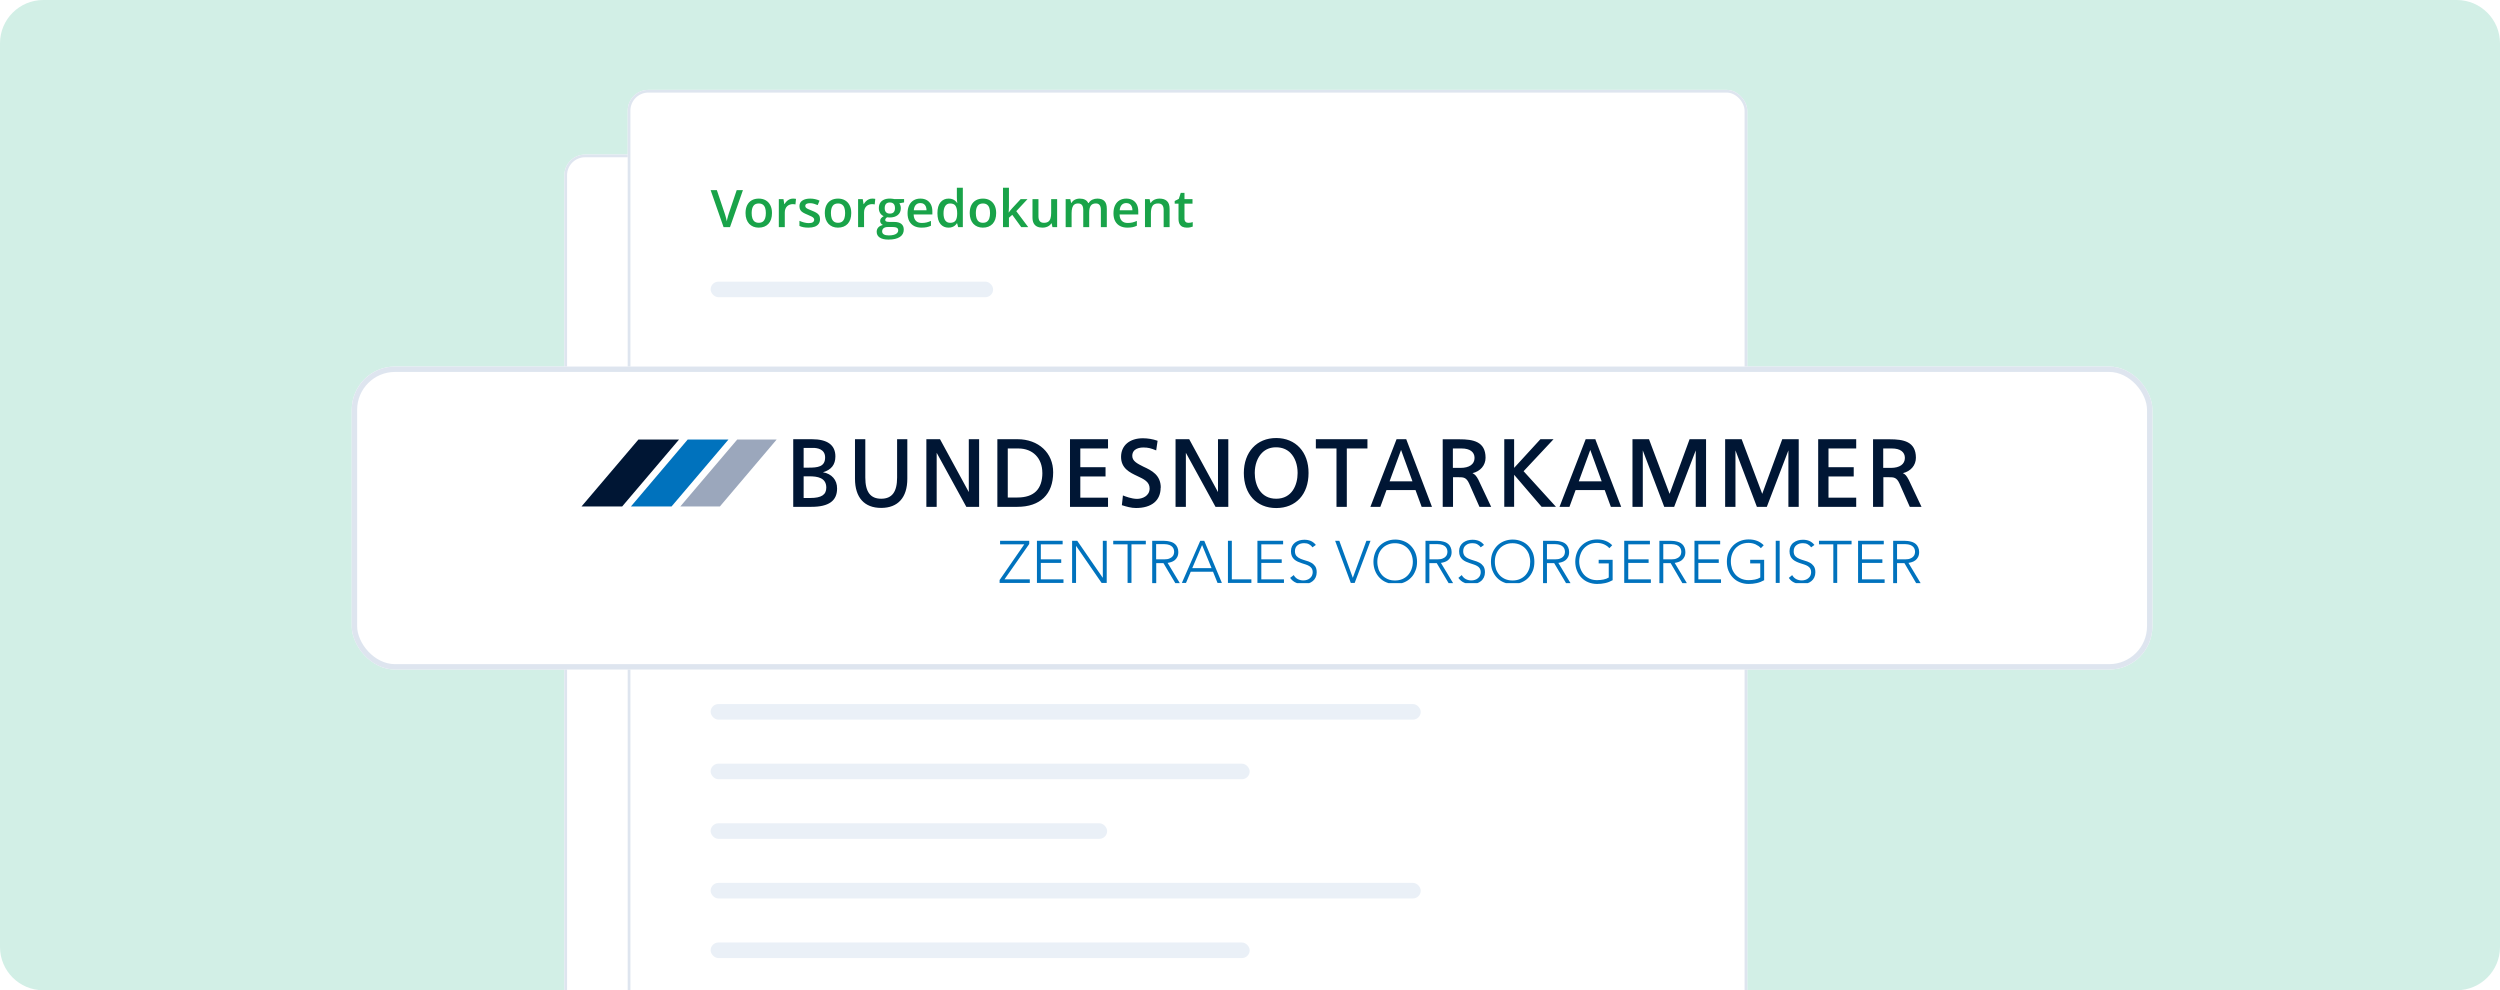 <svg width="462" height="183" viewBox="0 0 462 183" fill="none" xmlns="http://www.w3.org/2000/svg">
<g clip-path="url(#clip0_71_12112)">
<rect width="462" height="183" fill="white"/>
<path d="M0 8C0 3.582 3.582 0 8 0H454C458.418 0 462 3.582 462 8V175C462 179.418 458.418 183 454 183H8C3.582 183 0 179.418 0 175V8Z" fill="#D2EFE6"/>
<g clip-path="url(#clip1_71_12112)">
<g filter="url(#filter0_d_71_12112)">
<rect x="104.293" y="27.888" width="206.895" height="303.638" rx="3.831" fill="white"/>
<rect x="104.543" y="28.138" width="206.395" height="303.138" rx="3.581" stroke="#DEE5EF" stroke-width="0.5"/>
</g>
<path d="M125.586 47.376L123.196 54.214H122.008L119.618 47.376H120.769L122.209 51.66C122.253 51.785 122.3 51.936 122.35 52.114C122.403 52.292 122.451 52.471 122.495 52.652C122.542 52.833 122.577 52.993 122.602 53.133C122.627 52.993 122.662 52.833 122.705 52.652C122.752 52.471 122.8 52.292 122.85 52.114C122.9 51.936 122.947 51.783 122.991 51.656L124.436 47.376H125.586ZM130.955 51.614C130.955 52.044 130.899 52.426 130.787 52.759C130.675 53.093 130.511 53.375 130.296 53.606C130.081 53.834 129.822 54.008 129.52 54.13C129.217 54.248 128.876 54.307 128.495 54.307C128.14 54.307 127.814 54.248 127.518 54.13C127.222 54.008 126.964 53.834 126.746 53.606C126.531 53.375 126.364 53.093 126.246 52.759C126.127 52.426 126.068 52.044 126.068 51.614C126.068 51.043 126.166 50.56 126.363 50.164C126.562 49.764 126.846 49.461 127.214 49.252C127.582 49.043 128.02 48.938 128.528 48.938C129.005 48.938 129.426 49.043 129.791 49.252C130.156 49.461 130.441 49.764 130.647 50.164C130.853 50.563 130.955 51.046 130.955 51.614ZM127.2 51.614C127.2 51.991 127.245 52.313 127.335 52.582C127.429 52.85 127.572 53.056 127.766 53.199C127.959 53.339 128.208 53.409 128.514 53.409C128.82 53.409 129.069 53.339 129.262 53.199C129.456 53.056 129.598 52.85 129.688 52.582C129.778 52.313 129.824 51.991 129.824 51.614C129.824 51.236 129.778 50.917 129.688 50.655C129.598 50.39 129.456 50.188 129.262 50.051C129.069 49.911 128.818 49.841 128.509 49.841C128.054 49.841 127.722 49.994 127.513 50.299C127.304 50.605 127.2 51.043 127.2 51.614ZM134.842 48.938C134.929 48.938 135.024 48.943 135.127 48.952C135.23 48.962 135.319 48.974 135.394 48.99L135.291 50.019C135.226 50 135.144 49.986 135.048 49.977C134.954 49.967 134.87 49.962 134.795 49.962C134.599 49.962 134.412 49.995 134.234 50.061C134.056 50.123 133.899 50.22 133.762 50.351C133.624 50.478 133.517 50.639 133.439 50.832C133.361 51.026 133.322 51.25 133.322 51.506V54.214H132.218V49.036H133.079L133.228 49.949H133.28C133.383 49.764 133.511 49.596 133.663 49.443C133.816 49.291 133.991 49.169 134.187 49.078C134.387 48.985 134.605 48.938 134.842 48.938ZM139.832 52.736C139.832 53.076 139.75 53.363 139.584 53.596C139.419 53.83 139.178 54.008 138.86 54.13C138.545 54.248 138.158 54.307 137.7 54.307C137.338 54.307 137.026 54.281 136.764 54.228C136.505 54.178 136.261 54.1 136.03 53.994V53.045C136.276 53.16 136.552 53.26 136.858 53.344C137.166 53.428 137.458 53.47 137.732 53.47C138.094 53.47 138.354 53.414 138.513 53.302C138.672 53.187 138.752 53.034 138.752 52.843C138.752 52.731 138.719 52.632 138.654 52.544C138.591 52.454 138.473 52.362 138.298 52.268C138.127 52.172 137.874 52.056 137.541 51.922C137.213 51.791 136.937 51.66 136.713 51.529C136.488 51.398 136.318 51.241 136.203 51.057C136.088 50.87 136.03 50.631 136.03 50.341C136.03 49.883 136.211 49.535 136.572 49.298C136.937 49.058 137.419 48.938 138.018 48.938C138.336 48.938 138.635 48.971 138.916 49.036C139.199 49.099 139.477 49.191 139.748 49.312L139.402 50.14C139.168 50.037 138.933 49.953 138.696 49.888C138.462 49.819 138.223 49.785 137.98 49.785C137.697 49.785 137.48 49.828 137.33 49.916C137.184 50.003 137.11 50.128 137.11 50.29C137.11 50.411 137.146 50.514 137.218 50.599C137.29 50.683 137.413 50.767 137.587 50.851C137.765 50.935 138.011 51.04 138.326 51.164C138.635 51.283 138.902 51.408 139.126 51.539C139.354 51.666 139.528 51.824 139.65 52.011C139.772 52.198 139.832 52.44 139.832 52.736ZM145.604 51.614C145.604 52.044 145.548 52.426 145.435 52.759C145.323 53.093 145.159 53.375 144.944 53.606C144.729 53.834 144.47 54.008 144.168 54.13C143.865 54.248 143.524 54.307 143.144 54.307C142.788 54.307 142.462 54.248 142.166 54.13C141.87 54.008 141.613 53.834 141.394 53.606C141.179 53.375 141.013 53.093 140.894 52.759C140.776 52.426 140.716 52.044 140.716 51.614C140.716 51.043 140.815 50.56 141.011 50.164C141.211 49.764 141.494 49.461 141.862 49.252C142.23 49.043 142.668 48.938 143.176 48.938C143.653 48.938 144.074 49.043 144.439 49.252C144.804 49.461 145.089 49.764 145.295 50.164C145.501 50.563 145.604 51.046 145.604 51.614ZM141.848 51.614C141.848 51.991 141.893 52.313 141.984 52.582C142.077 52.85 142.221 53.056 142.414 53.199C142.607 53.339 142.857 53.409 143.162 53.409C143.468 53.409 143.717 53.339 143.911 53.199C144.104 53.056 144.246 52.85 144.336 52.582C144.427 52.313 144.472 51.991 144.472 51.614C144.472 51.236 144.427 50.917 144.336 50.655C144.246 50.39 144.104 50.188 143.911 50.051C143.717 49.911 143.466 49.841 143.158 49.841C142.702 49.841 142.37 49.994 142.161 50.299C141.953 50.605 141.848 51.043 141.848 51.614ZM149.49 48.938C149.578 48.938 149.673 48.943 149.776 48.952C149.879 48.962 149.967 48.974 150.042 48.99L149.939 50.019C149.874 50 149.793 49.986 149.696 49.977C149.603 49.967 149.518 49.962 149.444 49.962C149.247 49.962 149.06 49.995 148.882 50.061C148.705 50.123 148.547 50.22 148.41 50.351C148.273 50.478 148.165 50.639 148.087 50.832C148.009 51.026 147.97 51.25 147.97 51.506V54.214H146.867V49.036H147.727L147.877 49.949H147.928C148.031 49.764 148.159 49.596 148.312 49.443C148.465 49.291 148.639 49.169 148.836 49.078C149.035 48.985 149.253 48.938 149.49 48.938ZM152.479 56.515C151.777 56.515 151.24 56.389 150.865 56.136C150.491 55.884 150.304 55.53 150.304 55.074C150.304 54.756 150.404 54.487 150.603 54.265C150.803 54.047 151.088 53.896 151.459 53.812C151.319 53.749 151.197 53.653 151.095 53.522C150.995 53.388 150.945 53.239 150.945 53.077C150.945 52.884 150.999 52.719 151.109 52.582C151.218 52.444 151.381 52.312 151.6 52.184C151.328 52.069 151.11 51.882 150.945 51.623C150.783 51.361 150.702 51.054 150.702 50.701C150.702 50.327 150.781 50.009 150.94 49.747C151.099 49.482 151.332 49.281 151.637 49.144C151.943 49.004 152.312 48.934 152.746 48.934C152.839 48.934 152.94 48.94 153.05 48.952C153.162 48.962 153.265 48.974 153.358 48.99C153.455 49.002 153.528 49.016 153.578 49.032H155.369V49.645L154.49 49.808C154.574 49.927 154.641 50.062 154.691 50.215C154.741 50.365 154.766 50.528 154.766 50.706C154.766 51.242 154.58 51.665 154.209 51.974C153.841 52.279 153.333 52.432 152.685 52.432C152.529 52.426 152.378 52.413 152.231 52.395C152.119 52.463 152.033 52.539 151.974 52.624C151.915 52.705 151.885 52.797 151.885 52.9C151.885 52.984 151.915 53.052 151.974 53.105C152.033 53.155 152.12 53.193 152.236 53.218C152.354 53.243 152.498 53.255 152.666 53.255H153.559C154.127 53.255 154.56 53.375 154.86 53.615C155.159 53.855 155.308 54.208 155.308 54.672C155.308 55.261 155.065 55.715 154.579 56.033C154.092 56.354 153.392 56.515 152.479 56.515ZM152.521 55.743C152.905 55.743 153.227 55.706 153.489 55.631C153.751 55.556 153.949 55.449 154.083 55.308C154.217 55.171 154.284 55.007 154.284 54.817C154.284 54.649 154.242 54.519 154.158 54.429C154.074 54.339 153.947 54.276 153.779 54.242C153.611 54.208 153.402 54.191 153.152 54.191H152.339C152.136 54.191 151.957 54.222 151.801 54.284C151.645 54.349 151.523 54.443 151.436 54.565C151.352 54.686 151.31 54.833 151.31 55.004C151.31 55.241 151.414 55.424 151.623 55.551C151.835 55.679 152.134 55.743 152.521 55.743ZM152.736 51.712C153.057 51.712 153.296 51.624 153.452 51.45C153.608 51.272 153.686 51.023 153.686 50.701C153.686 50.352 153.605 50.09 153.442 49.916C153.283 49.741 153.046 49.654 152.731 49.654C152.423 49.654 152.187 49.743 152.025 49.92C151.866 50.098 151.787 50.362 151.787 50.711C151.787 51.026 151.866 51.272 152.025 51.45C152.187 51.624 152.424 51.712 152.736 51.712ZM158.377 48.938C158.838 48.938 159.234 49.033 159.565 49.224C159.895 49.414 160.149 49.683 160.327 50.033C160.505 50.382 160.593 50.8 160.593 51.286V51.875H157.137C157.15 52.377 157.284 52.764 157.539 53.035C157.798 53.306 158.16 53.442 158.624 53.442C158.955 53.442 159.251 53.411 159.513 53.349C159.778 53.283 160.051 53.188 160.332 53.063V53.957C160.073 54.078 159.809 54.167 159.541 54.223C159.273 54.279 158.952 54.307 158.578 54.307C158.069 54.307 157.622 54.209 157.235 54.013C156.852 53.813 156.551 53.517 156.333 53.124C156.118 52.731 156.01 52.243 156.01 51.66C156.01 51.08 156.108 50.588 156.305 50.182C156.501 49.777 156.777 49.468 157.133 49.256C157.488 49.044 157.903 48.938 158.377 48.938ZM158.377 49.766C158.031 49.766 157.75 49.878 157.535 50.103C157.323 50.327 157.198 50.656 157.161 51.09H159.518C159.515 50.831 159.471 50.602 159.387 50.402C159.306 50.203 159.181 50.047 159.013 49.934C158.847 49.822 158.635 49.766 158.377 49.766ZM163.573 54.307C162.955 54.307 162.46 54.083 162.085 53.634C161.714 53.182 161.529 52.516 161.529 51.637C161.529 50.748 161.718 50.076 162.095 49.621C162.475 49.166 162.976 48.938 163.596 48.938C163.858 48.938 164.087 48.974 164.284 49.046C164.48 49.114 164.648 49.208 164.789 49.326C164.932 49.445 165.054 49.577 165.154 49.724H165.205C165.189 49.627 165.171 49.489 165.149 49.308C165.13 49.124 165.121 48.954 165.121 48.798V46.937H166.225V54.214H165.364L165.168 53.508H165.121C165.027 53.657 164.909 53.793 164.765 53.914C164.625 54.033 164.457 54.128 164.26 54.2C164.067 54.272 163.838 54.307 163.573 54.307ZM163.881 53.414C164.352 53.414 164.684 53.279 164.878 53.007C165.071 52.736 165.171 52.329 165.177 51.786V51.642C165.177 51.062 165.083 50.617 164.896 50.309C164.709 49.997 164.368 49.841 163.872 49.841C163.476 49.841 163.174 50.002 162.965 50.323C162.759 50.641 162.656 51.085 162.656 51.656C162.656 52.226 162.759 52.663 162.965 52.965C163.174 53.264 163.479 53.414 163.881 53.414ZM172.384 51.614C172.384 52.044 172.328 52.426 172.216 52.759C172.104 53.093 171.94 53.375 171.725 53.606C171.51 53.834 171.251 54.008 170.948 54.13C170.646 54.248 170.304 54.307 169.924 54.307C169.569 54.307 169.243 54.248 168.947 54.13C168.65 54.008 168.393 53.834 168.175 53.606C167.96 53.375 167.793 53.093 167.674 52.759C167.556 52.426 167.497 52.044 167.497 51.614C167.497 51.043 167.595 50.56 167.791 50.164C167.991 49.764 168.275 49.461 168.643 49.252C169.011 49.043 169.449 48.938 169.957 48.938C170.434 48.938 170.855 49.043 171.22 49.252C171.584 49.461 171.87 49.764 172.075 50.164C172.281 50.563 172.384 51.046 172.384 51.614ZM168.629 51.614C168.629 51.991 168.674 52.313 168.764 52.582C168.858 52.85 169.001 53.056 169.194 53.199C169.388 53.339 169.637 53.409 169.943 53.409C170.248 53.409 170.498 53.339 170.691 53.199C170.884 53.056 171.026 52.85 171.117 52.582C171.207 52.313 171.252 51.991 171.252 51.614C171.252 51.236 171.207 50.917 171.117 50.655C171.026 50.39 170.884 50.188 170.691 50.051C170.498 49.911 170.247 49.841 169.938 49.841C169.483 49.841 169.151 49.994 168.942 50.299C168.733 50.605 168.629 51.043 168.629 51.614ZM174.746 46.937V50.454C174.746 50.613 174.74 50.787 174.727 50.977C174.715 51.164 174.702 51.341 174.69 51.506H174.713C174.794 51.397 174.891 51.269 175.003 51.122C175.119 50.976 175.228 50.848 175.331 50.739L176.912 49.036H178.174L176.102 51.263L178.31 54.214H177.019L175.363 51.941L174.746 52.469V54.214H173.647V46.937H174.746ZM183.651 49.036V54.214H182.786L182.636 53.517H182.575C182.466 53.695 182.327 53.843 182.159 53.961C181.991 54.077 181.804 54.162 181.598 54.218C181.392 54.278 181.175 54.307 180.948 54.307C180.558 54.307 180.224 54.242 179.947 54.111C179.672 53.977 179.462 53.771 179.315 53.494C179.169 53.216 179.096 52.858 179.096 52.418V49.036H180.199V52.212C180.199 52.614 180.28 52.915 180.443 53.115C180.608 53.314 180.864 53.414 181.21 53.414C181.543 53.414 181.808 53.346 182.005 53.208C182.201 53.071 182.34 52.868 182.421 52.6C182.505 52.332 182.547 52.003 182.547 51.614V49.036H183.651ZM191.078 48.938C191.658 48.938 192.095 49.088 192.388 49.387C192.684 49.687 192.832 50.167 192.832 50.828V54.214H191.733V51.024C191.733 50.631 191.656 50.335 191.504 50.136C191.351 49.936 191.119 49.836 190.807 49.836C190.37 49.836 190.055 49.977 189.862 50.257C189.672 50.535 189.577 50.938 189.577 51.468V54.214H188.478V51.024C188.478 50.762 188.443 50.544 188.375 50.369C188.309 50.192 188.208 50.059 188.071 49.972C187.934 49.881 187.761 49.836 187.552 49.836C187.249 49.836 187.008 49.905 186.827 50.042C186.649 50.179 186.521 50.382 186.443 50.65C186.365 50.915 186.326 51.241 186.326 51.627V54.214H185.227V49.036H186.083L186.237 49.733H186.298C186.404 49.553 186.535 49.404 186.691 49.289C186.85 49.17 187.026 49.083 187.22 49.027C187.413 48.968 187.614 48.938 187.823 48.938C188.21 48.938 188.535 49.007 188.8 49.144C189.065 49.278 189.263 49.484 189.394 49.761H189.479C189.641 49.481 189.867 49.273 190.157 49.139C190.447 49.005 190.754 48.938 191.078 48.938ZM196.429 48.938C196.89 48.938 197.286 49.033 197.617 49.224C197.947 49.414 198.201 49.683 198.379 50.033C198.557 50.382 198.645 50.8 198.645 51.286V51.875H195.189C195.202 52.377 195.336 52.764 195.591 53.035C195.85 53.306 196.212 53.442 196.676 53.442C197.007 53.442 197.303 53.411 197.565 53.349C197.83 53.283 198.103 53.188 198.384 53.063V53.957C198.125 54.078 197.861 54.167 197.593 54.223C197.325 54.279 197.004 54.307 196.63 54.307C196.121 54.307 195.674 54.209 195.287 54.013C194.904 53.813 194.603 53.517 194.385 53.124C194.17 52.731 194.062 52.243 194.062 51.66C194.062 51.08 194.16 50.588 194.357 50.182C194.553 49.777 194.829 49.468 195.184 49.256C195.54 49.044 195.955 48.938 196.429 48.938ZM196.429 49.766C196.082 49.766 195.802 49.878 195.587 50.103C195.375 50.327 195.25 50.656 195.213 51.09H197.57C197.567 50.831 197.523 50.602 197.439 50.402C197.358 50.203 197.233 50.047 197.065 49.934C196.899 49.822 196.687 49.766 196.429 49.766ZM202.583 48.938C203.167 48.938 203.62 49.089 203.944 49.392C204.272 49.691 204.436 50.173 204.436 50.837V54.214H203.336V51.043C203.336 50.641 203.254 50.34 203.089 50.14C202.923 49.938 202.668 49.836 202.322 49.836C201.82 49.836 201.47 49.99 201.274 50.299C201.081 50.608 200.984 51.055 200.984 51.642V54.214H199.885V49.036H200.741L200.895 49.738H200.956C201.068 49.557 201.207 49.409 201.372 49.294C201.541 49.175 201.728 49.086 201.933 49.027C202.142 48.968 202.359 48.938 202.583 48.938ZM207.901 53.419C208.045 53.419 208.187 53.406 208.327 53.381C208.467 53.353 208.595 53.321 208.71 53.283V54.116C208.589 54.169 208.431 54.214 208.238 54.251C208.045 54.289 207.844 54.307 207.635 54.307C207.342 54.307 207.078 54.259 206.844 54.162C206.61 54.063 206.425 53.893 206.288 53.653C206.15 53.413 206.082 53.081 206.082 52.656V49.874H205.376V49.383L206.133 48.994L206.493 47.886H207.186V49.036H208.668V49.874H207.186V52.642C207.186 52.904 207.251 53.099 207.382 53.227C207.513 53.355 207.686 53.419 207.901 53.419Z" fill="#19A349"/>
<rect x="119.618" y="64.287" width="52.203" height="2.874" rx="1.437" fill="#EAF0F7"/>
<rect x="119.618" y="102.601" width="109.673" height="2.874" rx="1.437" fill="#EAF0F7"/>
<rect x="119.618" y="113.137" width="84.769" height="2.874" rx="1.437" fill="#EAF0F7"/>
<rect x="119.618" y="81.528" width="36.398" height="2.874" rx="1.437" fill="#DEE5EF"/>
<rect x="119.618" y="92.064" width="58.908" height="2.874" rx="1.437" fill="#DEE5EF"/>
<rect x="119.618" y="142.351" width="131.225" height="2.874" rx="1.437" fill="#EAF0F7"/>
<rect x="119.618" y="175.397" width="131.225" height="2.874" rx="1.437" fill="#EAF0F7"/>
<rect x="119.618" y="164.382" width="73.275" height="2.874" rx="1.437" fill="#EAF0F7"/>
<rect x="119.618" y="153.366" width="99.616" height="2.874" rx="1.437" fill="#EAF0F7"/>
<rect x="119.618" y="131.336" width="58.908" height="2.874" rx="1.437" fill="#DEE5EF"/>
<g filter="url(#filter1_d_71_12112)">
<rect x="116" y="15.65" width="206.895" height="303.638" rx="3.831" fill="white"/>
<rect x="116.25" y="15.9" width="206.395" height="303.138" rx="3.581" stroke="#DEE5EF" stroke-width="0.5"/>
</g>
<path d="M137.293 35.137L134.903 41.975H133.715L131.325 35.137H132.476L133.916 39.422C133.96 39.546 134.007 39.697 134.057 39.875C134.11 40.053 134.158 40.232 134.202 40.413C134.249 40.594 134.284 40.754 134.309 40.895C134.334 40.754 134.369 40.594 134.412 40.413C134.459 40.232 134.507 40.053 134.557 39.875C134.607 39.697 134.654 39.545 134.698 39.417L136.143 35.137H137.293ZM142.662 39.375C142.662 39.805 142.606 40.187 142.494 40.521C142.382 40.854 142.218 41.136 142.003 41.367C141.788 41.595 141.529 41.769 141.227 41.891C140.924 42.009 140.583 42.069 140.202 42.069C139.847 42.069 139.521 42.009 139.225 41.891C138.929 41.769 138.671 41.595 138.453 41.367C138.238 41.136 138.071 40.854 137.953 40.521C137.834 40.187 137.775 39.805 137.775 39.375C137.775 38.804 137.873 38.321 138.07 37.925C138.269 37.526 138.553 37.222 138.921 37.013C139.289 36.804 139.727 36.7 140.235 36.7C140.712 36.7 141.133 36.804 141.498 37.013C141.863 37.222 142.148 37.526 142.354 37.925C142.56 38.324 142.662 38.807 142.662 39.375ZM138.907 39.375C138.907 39.752 138.952 40.075 139.042 40.343C139.136 40.611 139.279 40.817 139.473 40.96C139.666 41.1 139.916 41.171 140.221 41.171C140.527 41.171 140.776 41.1 140.969 40.96C141.163 40.817 141.305 40.611 141.395 40.343C141.485 40.075 141.531 39.752 141.531 39.375C141.531 38.997 141.485 38.678 141.395 38.416C141.305 38.151 141.163 37.95 140.969 37.813C140.776 37.672 140.525 37.602 140.216 37.602C139.761 37.602 139.429 37.755 139.22 38.06C139.011 38.366 138.907 38.804 138.907 39.375ZM146.549 36.7C146.636 36.7 146.731 36.704 146.834 36.714C146.937 36.723 147.026 36.735 147.101 36.751L146.998 37.78C146.933 37.761 146.851 37.747 146.755 37.738C146.661 37.728 146.577 37.724 146.502 37.724C146.306 37.724 146.119 37.757 145.941 37.822C145.763 37.884 145.606 37.981 145.469 38.112C145.331 38.24 145.224 38.4 145.146 38.594C145.068 38.787 145.029 39.011 145.029 39.267V41.975H143.925V36.798H144.786L144.935 37.71H144.987C145.09 37.526 145.218 37.357 145.37 37.205C145.523 37.052 145.698 36.93 145.894 36.84C146.094 36.746 146.312 36.7 146.549 36.7ZM151.539 40.497C151.539 40.837 151.457 41.124 151.291 41.358C151.126 41.592 150.885 41.769 150.567 41.891C150.252 42.009 149.865 42.069 149.407 42.069C149.045 42.069 148.733 42.042 148.471 41.989C148.212 41.939 147.968 41.861 147.737 41.755V40.806C147.983 40.921 148.259 41.021 148.565 41.105C148.873 41.189 149.165 41.231 149.439 41.231C149.801 41.231 150.061 41.175 150.22 41.063C150.379 40.948 150.459 40.795 150.459 40.605C150.459 40.492 150.426 40.393 150.361 40.305C150.298 40.215 150.18 40.123 150.005 40.029C149.834 39.933 149.581 39.817 149.248 39.683C148.92 39.552 148.644 39.422 148.42 39.291C148.195 39.16 148.025 39.002 147.91 38.818C147.795 38.631 147.737 38.392 147.737 38.103C147.737 37.644 147.918 37.297 148.28 37.06C148.644 36.819 149.126 36.7 149.725 36.7C150.043 36.7 150.342 36.732 150.623 36.798C150.906 36.86 151.184 36.952 151.455 37.074L151.109 37.901C150.875 37.798 150.64 37.714 150.403 37.649C150.169 37.58 149.93 37.546 149.687 37.546C149.404 37.546 149.187 37.59 149.037 37.677C148.891 37.764 148.817 37.889 148.817 38.051C148.817 38.173 148.853 38.276 148.925 38.36C148.997 38.444 149.12 38.528 149.294 38.612C149.472 38.697 149.718 38.801 150.033 38.926C150.342 39.044 150.609 39.169 150.833 39.3C151.061 39.428 151.235 39.585 151.357 39.772C151.479 39.959 151.539 40.201 151.539 40.497ZM157.311 39.375C157.311 39.805 157.255 40.187 157.142 40.521C157.03 40.854 156.866 41.136 156.651 41.367C156.436 41.595 156.177 41.769 155.875 41.891C155.573 42.009 155.231 42.069 154.851 42.069C154.495 42.069 154.169 42.009 153.873 41.891C153.577 41.769 153.32 41.595 153.101 41.367C152.886 41.136 152.72 40.854 152.601 40.521C152.483 40.187 152.423 39.805 152.423 39.375C152.423 38.804 152.522 38.321 152.718 37.925C152.918 37.526 153.201 37.222 153.569 37.013C153.937 36.804 154.375 36.7 154.883 36.7C155.36 36.7 155.781 36.804 156.146 37.013C156.511 37.222 156.796 37.526 157.002 37.925C157.208 38.324 157.311 38.807 157.311 39.375ZM153.555 39.375C153.555 39.752 153.6 40.075 153.691 40.343C153.784 40.611 153.928 40.817 154.121 40.96C154.314 41.1 154.564 41.171 154.869 41.171C155.175 41.171 155.424 41.1 155.618 40.96C155.811 40.817 155.953 40.611 156.043 40.343C156.134 40.075 156.179 39.752 156.179 39.375C156.179 38.997 156.134 38.678 156.043 38.416C155.953 38.151 155.811 37.95 155.618 37.813C155.424 37.672 155.173 37.602 154.865 37.602C154.409 37.602 154.077 37.755 153.869 38.06C153.66 38.366 153.555 38.804 153.555 39.375ZM161.197 36.7C161.285 36.7 161.38 36.704 161.483 36.714C161.586 36.723 161.674 36.735 161.749 36.751L161.646 37.78C161.581 37.761 161.5 37.747 161.403 37.738C161.31 37.728 161.225 37.724 161.151 37.724C160.954 37.724 160.767 37.757 160.589 37.822C160.412 37.884 160.254 37.981 160.117 38.112C159.98 38.24 159.872 38.4 159.794 38.594C159.716 38.787 159.677 39.011 159.677 39.267V41.975H158.574V36.798H159.434L159.584 37.71H159.635C159.738 37.526 159.866 37.357 160.019 37.205C160.172 37.052 160.346 36.93 160.543 36.84C160.742 36.746 160.96 36.7 161.197 36.7ZM164.186 44.276C163.484 44.276 162.947 44.15 162.572 43.897C162.198 43.645 162.011 43.291 162.011 42.836C162.011 42.518 162.111 42.248 162.31 42.026C162.51 41.808 162.795 41.657 163.166 41.573C163.026 41.511 162.904 41.414 162.802 41.283C162.702 41.149 162.652 41.001 162.652 40.839C162.652 40.645 162.706 40.48 162.816 40.343C162.925 40.206 163.088 40.073 163.307 39.945C163.035 39.83 162.817 39.643 162.652 39.384C162.49 39.122 162.409 38.815 162.409 38.463C162.409 38.089 162.488 37.77 162.647 37.509C162.806 37.243 163.039 37.042 163.344 36.905C163.65 36.765 164.019 36.695 164.453 36.695C164.546 36.695 164.647 36.701 164.757 36.714C164.869 36.723 164.972 36.735 165.065 36.751C165.162 36.763 165.235 36.777 165.285 36.793H167.076V37.406L166.197 37.569C166.281 37.688 166.348 37.824 166.398 37.976C166.448 38.126 166.473 38.29 166.473 38.467C166.473 39.004 166.287 39.426 165.916 39.735C165.549 40.04 165.04 40.193 164.392 40.193C164.236 40.187 164.085 40.175 163.938 40.156C163.826 40.224 163.74 40.301 163.681 40.385C163.622 40.466 163.592 40.558 163.592 40.661C163.592 40.745 163.622 40.814 163.681 40.867C163.74 40.916 163.827 40.954 163.943 40.979C164.061 41.004 164.205 41.016 164.373 41.016H165.266C165.834 41.016 166.267 41.136 166.567 41.376C166.866 41.617 167.016 41.969 167.016 42.433C167.016 43.023 166.772 43.476 166.286 43.794C165.8 44.116 165.1 44.276 164.186 44.276ZM164.228 43.505C164.612 43.505 164.934 43.467 165.196 43.392C165.458 43.317 165.656 43.21 165.79 43.069C165.924 42.932 165.991 42.769 165.991 42.578C165.991 42.41 165.949 42.281 165.865 42.19C165.781 42.1 165.655 42.038 165.486 42.003C165.318 41.969 165.109 41.952 164.859 41.952H164.046C163.843 41.952 163.664 41.983 163.508 42.045C163.352 42.111 163.23 42.204 163.143 42.326C163.059 42.447 163.017 42.594 163.017 42.766C163.017 43.002 163.121 43.185 163.33 43.313C163.542 43.441 163.841 43.505 164.228 43.505ZM164.443 39.473C164.764 39.473 165.003 39.386 165.159 39.211C165.315 39.033 165.393 38.784 165.393 38.463C165.393 38.114 165.312 37.852 165.149 37.677C164.99 37.502 164.753 37.415 164.439 37.415C164.13 37.415 163.894 37.504 163.732 37.682C163.573 37.859 163.494 38.123 163.494 38.472C163.494 38.787 163.573 39.033 163.732 39.211C163.894 39.386 164.131 39.473 164.443 39.473ZM170.084 36.7C170.545 36.7 170.941 36.795 171.272 36.985C171.602 37.175 171.856 37.445 172.034 37.794C172.212 38.143 172.301 38.561 172.301 39.047V39.637H168.844C168.857 40.139 168.991 40.525 169.246 40.797C169.505 41.068 169.867 41.203 170.332 41.203C170.662 41.203 170.958 41.172 171.22 41.11C171.485 41.044 171.758 40.949 172.039 40.825V41.718C171.78 41.84 171.516 41.928 171.248 41.984C170.98 42.041 170.659 42.069 170.285 42.069C169.777 42.069 169.329 41.97 168.942 41.774C168.559 41.574 168.258 41.278 168.04 40.885C167.825 40.492 167.717 40.005 167.717 39.422C167.717 38.842 167.815 38.349 168.012 37.944C168.208 37.538 168.484 37.23 168.84 37.017C169.195 36.806 169.61 36.7 170.084 36.7ZM170.084 37.527C169.738 37.527 169.457 37.639 169.242 37.864C169.03 38.089 168.905 38.417 168.868 38.851H171.225C171.222 38.592 171.178 38.363 171.094 38.163C171.013 37.964 170.888 37.808 170.72 37.696C170.554 37.583 170.342 37.527 170.084 37.527ZM175.28 42.069C174.662 42.069 174.167 41.844 173.792 41.395C173.421 40.943 173.236 40.277 173.236 39.398C173.236 38.509 173.425 37.837 173.802 37.382C174.182 36.927 174.683 36.7 175.303 36.7C175.565 36.7 175.794 36.735 175.991 36.807C176.187 36.876 176.355 36.969 176.496 37.088C176.639 37.206 176.761 37.339 176.861 37.485H176.912C176.896 37.389 176.878 37.25 176.856 37.069C176.837 36.885 176.828 36.715 176.828 36.559V34.698H177.932V41.975H177.071L176.875 41.269H176.828C176.734 41.419 176.616 41.554 176.472 41.676C176.332 41.794 176.164 41.889 175.967 41.961C175.774 42.033 175.545 42.069 175.28 42.069ZM175.588 41.175C176.059 41.175 176.391 41.04 176.585 40.768C176.778 40.497 176.878 40.09 176.884 39.548V39.403C176.884 38.823 176.79 38.379 176.603 38.07C176.416 37.758 176.075 37.602 175.579 37.602C175.183 37.602 174.881 37.763 174.672 38.084C174.466 38.402 174.363 38.846 174.363 39.417C174.363 39.987 174.466 40.424 174.672 40.726C174.881 41.026 175.186 41.175 175.588 41.175ZM184.091 39.375C184.091 39.805 184.035 40.187 183.923 40.521C183.811 40.854 183.647 41.136 183.432 41.367C183.217 41.595 182.958 41.769 182.655 41.891C182.353 42.009 182.012 42.069 181.631 42.069C181.276 42.069 180.95 42.009 180.654 41.891C180.357 41.769 180.1 41.595 179.882 41.367C179.667 41.136 179.5 40.854 179.381 40.521C179.263 40.187 179.204 39.805 179.204 39.375C179.204 38.804 179.302 38.321 179.498 37.925C179.698 37.526 179.982 37.222 180.35 37.013C180.718 36.804 181.156 36.7 181.664 36.7C182.141 36.7 182.562 36.804 182.927 37.013C183.291 37.222 183.577 37.526 183.783 37.925C183.988 38.324 184.091 38.807 184.091 39.375ZM180.336 39.375C180.336 39.752 180.381 40.075 180.471 40.343C180.565 40.611 180.708 40.817 180.902 40.96C181.095 41.1 181.344 41.171 181.65 41.171C181.955 41.171 182.205 41.1 182.398 40.96C182.591 40.817 182.733 40.611 182.824 40.343C182.914 40.075 182.959 39.752 182.959 39.375C182.959 38.997 182.914 38.678 182.824 38.416C182.733 38.151 182.591 37.95 182.398 37.813C182.205 37.672 181.954 37.602 181.645 37.602C181.19 37.602 180.858 37.755 180.649 38.06C180.44 38.366 180.336 38.804 180.336 39.375ZM186.453 34.698V38.215C186.453 38.374 186.447 38.548 186.434 38.739C186.422 38.926 186.409 39.102 186.397 39.267H186.42C186.501 39.158 186.598 39.03 186.71 38.884C186.826 38.737 186.935 38.609 187.038 38.5L188.619 36.798H189.881L187.809 39.024L190.017 41.975H188.726L187.07 39.702L186.453 40.231V41.975H185.354V34.698H186.453ZM195.358 36.798V41.975H194.493L194.343 41.278H194.282C194.173 41.456 194.034 41.604 193.866 41.722C193.698 41.838 193.511 41.924 193.305 41.98C193.099 42.039 192.882 42.069 192.655 42.069C192.265 42.069 191.931 42.003 191.654 41.872C191.38 41.738 191.169 41.532 191.023 41.255C190.876 40.977 190.803 40.619 190.803 40.179V36.798H191.906V39.973C191.906 40.376 191.988 40.676 192.15 40.876C192.315 41.076 192.571 41.175 192.917 41.175C193.25 41.175 193.515 41.107 193.712 40.969C193.908 40.832 194.047 40.63 194.128 40.361C194.212 40.093 194.254 39.764 194.254 39.375V36.798H195.358ZM202.785 36.7C203.365 36.7 203.802 36.849 204.095 37.148C204.391 37.448 204.539 37.928 204.539 38.589V41.975H203.44V38.785C203.44 38.392 203.364 38.096 203.211 37.897C203.058 37.697 202.826 37.597 202.514 37.597C202.077 37.597 201.762 37.738 201.569 38.018C201.379 38.296 201.284 38.7 201.284 39.23V41.975H200.185V38.785C200.185 38.523 200.15 38.305 200.082 38.131C200.016 37.953 199.915 37.82 199.778 37.733C199.641 37.643 199.468 37.597 199.259 37.597C198.956 37.597 198.715 37.666 198.534 37.803C198.356 37.94 198.228 38.143 198.15 38.411C198.072 38.676 198.033 39.002 198.033 39.389V41.975H196.934V36.798H197.79L197.944 37.495H198.005C198.111 37.314 198.242 37.166 198.398 37.05C198.557 36.932 198.733 36.844 198.927 36.788C199.12 36.729 199.321 36.7 199.53 36.7C199.917 36.7 200.242 36.768 200.507 36.905C200.772 37.039 200.97 37.245 201.101 37.523H201.186C201.348 37.242 201.574 37.035 201.864 36.901C202.154 36.767 202.461 36.7 202.785 36.7ZM208.136 36.7C208.597 36.7 208.993 36.795 209.324 36.985C209.654 37.175 209.908 37.445 210.086 37.794C210.264 38.143 210.352 38.561 210.352 39.047V39.637H206.896C206.909 40.139 207.043 40.525 207.298 40.797C207.557 41.068 207.919 41.203 208.383 41.203C208.714 41.203 209.01 41.172 209.272 41.11C209.537 41.044 209.81 40.949 210.091 40.825V41.718C209.832 41.84 209.568 41.928 209.3 41.984C209.032 42.041 208.711 42.069 208.337 42.069C207.828 42.069 207.381 41.97 206.994 41.774C206.611 41.574 206.31 41.278 206.092 40.885C205.877 40.492 205.769 40.005 205.769 39.422C205.769 38.842 205.867 38.349 206.064 37.944C206.26 37.538 206.536 37.23 206.892 37.017C207.247 36.806 207.662 36.7 208.136 36.7ZM208.136 37.527C207.79 37.527 207.509 37.639 207.294 37.864C207.082 38.089 206.957 38.417 206.92 38.851H209.277C209.274 38.592 209.23 38.363 209.146 38.163C209.065 37.964 208.94 37.808 208.772 37.696C208.606 37.583 208.394 37.527 208.136 37.527ZM214.291 36.7C214.874 36.7 215.327 36.851 215.652 37.153C215.979 37.453 216.143 37.934 216.143 38.598V41.975H215.044V38.804C215.044 38.402 214.961 38.101 214.796 37.901C214.63 37.699 214.375 37.597 214.029 37.597C213.527 37.597 213.177 37.752 212.981 38.06C212.788 38.369 212.691 38.817 212.691 39.403V41.975H211.592V36.798H212.448L212.602 37.499H212.663C212.775 37.318 212.914 37.17 213.079 37.055C213.248 36.936 213.435 36.848 213.64 36.788C213.849 36.729 214.066 36.7 214.291 36.7ZM219.608 41.18C219.752 41.18 219.894 41.167 220.034 41.143C220.174 41.114 220.302 41.082 220.417 41.044V41.877C220.296 41.93 220.138 41.975 219.945 42.013C219.752 42.05 219.551 42.069 219.342 42.069C219.049 42.069 218.785 42.02 218.551 41.924C218.317 41.824 218.132 41.654 217.995 41.414C217.857 41.174 217.789 40.842 217.789 40.418V37.635H217.083V37.144L217.84 36.756L218.2 35.647H218.893V36.798H220.375V37.635H218.893V40.404C218.893 40.666 218.958 40.86 219.089 40.988C219.22 41.116 219.393 41.18 219.608 41.18Z" fill="#19A349"/>
<rect x="131.325" y="52.048" width="52.203" height="2.874" rx="1.437" fill="#EAF0F7"/>
<rect x="131.325" y="90.362" width="109.673" height="2.874" rx="1.437" fill="#EAF0F7"/>
<rect x="131.325" y="100.898" width="84.769" height="2.874" rx="1.437" fill="#EAF0F7"/>
<rect x="131.325" y="69.289" width="36.398" height="2.874" rx="1.437" fill="#DEE5EF"/>
<rect x="131.325" y="79.825" width="58.908" height="2.874" rx="1.437" fill="#DEE5EF"/>
<rect x="131.325" y="130.112" width="131.225" height="2.874" rx="1.437" fill="#EAF0F7"/>
<rect x="131.325" y="163.158" width="131.225" height="2.874" rx="1.437" fill="#EAF0F7"/>
<rect x="131.325" y="152.143" width="73.275" height="2.874" rx="1.437" fill="#EAF0F7"/>
<rect x="131.325" y="141.127" width="99.616" height="2.874" rx="1.437" fill="#EAF0F7"/>
<rect x="131.325" y="174.173" width="99.616" height="2.874" rx="1.437" fill="#EAF0F7"/>
<rect x="131.325" y="119.097" width="58.908" height="2.874" rx="1.437" fill="#DEE5EF"/>
</g>
<g filter="url(#filter2_d_71_12112)">
<rect x="65" y="66" width="332.769" height="56" rx="8" fill="white"/>
<rect x="65.5" y="66.5" width="331.769" height="55" rx="7.5" stroke="#DEE5EF"/>
</g>
<g clip-path="url(#clip2_71_12112)">
<path fill-rule="evenodd" clip-rule="evenodd" d="M184.753 107.151L189.286 100.593H184.814V99.935H190.204V100.524L185.629 107.064H190.308V107.723H184.727V107.151H184.753Z" fill="#0072BD"/>
<path fill-rule="evenodd" clip-rule="evenodd" d="M191.643 99.935H196.375V100.593H192.345V103.365H196.115V104.024H192.345V107.064H196.531V107.723H191.626V99.935H191.643Z" fill="#0072BD"/>
<path fill-rule="evenodd" clip-rule="evenodd" d="M198.125 99.935H199.07L203.775 106.752H203.801V99.935H204.52V107.723H203.576L198.87 100.896H198.853V107.723H198.125V99.935Z" fill="#0072BD"/>
<path fill-rule="evenodd" clip-rule="evenodd" d="M208.376 100.593H205.725V99.935H211.747V100.593H209.096V107.723H208.376V100.593Z" fill="#0072BD"/>
<path fill-rule="evenodd" clip-rule="evenodd" d="M213.654 103.365H215.188C215.561 103.365 215.864 103.322 216.107 103.209C216.349 103.123 216.523 102.993 216.653 102.854C216.783 102.724 216.869 102.568 216.913 102.412C216.956 102.256 216.982 102.1 216.982 101.971C216.982 101.841 216.956 101.685 216.913 101.529C216.869 101.373 216.783 101.217 216.653 101.07C216.523 100.94 216.349 100.801 216.107 100.714C215.864 100.628 215.561 100.559 215.188 100.559H213.654V103.357V103.365ZM212.935 99.935H214.971C215.084 99.935 215.214 99.935 215.387 99.961C215.561 99.961 215.76 99.987 215.959 100.03C216.159 100.073 216.375 100.117 216.592 100.203C216.809 100.29 216.982 100.403 217.164 100.559C217.337 100.714 217.467 100.914 217.58 101.156C217.692 101.399 217.753 101.685 217.753 102.014C217.753 102.386 217.684 102.698 217.554 102.941C217.424 103.183 217.268 103.383 217.069 103.538C216.869 103.694 216.653 103.798 216.436 103.868C216.193 103.937 215.977 103.998 215.777 104.024L218.03 107.766H217.199L215.006 104.067H213.672V107.766H212.926V99.952L212.935 99.935Z" fill="#0072BD"/>
<path fill-rule="evenodd" clip-rule="evenodd" d="M222.147 100.723L220.327 104.994H223.897L222.147 100.723ZM221.8 99.935H222.545L225.804 107.723H224.998L224.166 105.652H220.05L219.174 107.723H218.412L221.809 99.935H221.8Z" fill="#0072BD"/>
<path fill-rule="evenodd" clip-rule="evenodd" d="M226.922 99.935H227.641V107.064H231.255V107.723H226.922V99.935Z" fill="#0072BD"/>
<path fill-rule="evenodd" clip-rule="evenodd" d="M232.389 99.935H237.121V100.593H233.091V103.365H236.861V104.024H233.091V107.064H237.277V107.723H232.372V99.935H232.389Z" fill="#0072BD"/>
<path fill-rule="evenodd" clip-rule="evenodd" d="M239.089 106.294C239.288 106.623 239.53 106.865 239.834 107.021C240.137 107.177 240.492 107.264 240.865 107.264C241.108 107.264 241.324 107.22 241.541 107.151C241.758 107.082 241.931 106.978 242.087 106.839C242.243 106.709 242.373 106.553 242.46 106.354C242.546 106.155 242.59 105.956 242.59 105.713C242.59 105.453 242.52 105.211 242.416 105.055C242.304 104.882 242.156 104.726 241.957 104.613C241.758 104.5 241.567 104.396 241.324 104.327C241.082 104.241 240.839 104.171 240.579 104.085C240.336 103.998 240.076 103.911 239.834 103.799C239.591 103.686 239.375 103.556 239.201 103.4C239.002 103.227 238.855 103.028 238.742 102.785C238.629 102.543 238.569 102.239 238.569 101.858C238.569 101.503 238.638 101.2 238.768 100.931C238.898 100.672 239.097 100.446 239.314 100.273C239.556 100.1 239.816 99.961 240.102 99.875C240.406 99.788 240.718 99.745 241.047 99.745C241.463 99.745 241.853 99.814 242.226 99.961C242.572 100.117 242.902 100.36 243.17 100.706L242.538 101.148C242.364 100.888 242.148 100.706 241.905 100.576C241.662 100.446 241.376 100.377 241.03 100.377C240.787 100.377 240.57 100.403 240.354 100.464C240.137 100.533 239.964 100.62 239.808 100.749C239.652 100.862 239.522 101.018 239.435 101.209C239.349 101.382 239.305 101.607 239.305 101.867C239.305 102.265 239.418 102.551 239.608 102.768C239.808 102.984 240.05 103.14 240.354 103.27C240.657 103.4 240.969 103.487 241.316 103.6C241.662 103.686 241.992 103.816 242.278 103.972C242.581 104.128 242.824 104.344 243.023 104.613C243.222 104.899 243.326 105.271 243.326 105.757C243.326 106.112 243.257 106.415 243.127 106.701C242.997 106.987 242.824 107.203 242.598 107.385C242.382 107.558 242.113 107.714 241.836 107.801C241.55 107.888 241.246 107.957 240.934 107.957C240.432 107.957 239.946 107.87 239.53 107.697C239.089 107.524 238.725 107.212 238.413 106.796L239.089 106.268V106.294Z" fill="#0072BD"/>
<path fill-rule="evenodd" clip-rule="evenodd" d="M246.732 99.935H247.503L249.999 106.778L252.512 99.935H253.275L250.346 107.723H249.626L246.732 99.935Z" fill="#0072BD"/>
<path fill-rule="evenodd" clip-rule="evenodd" d="M254.531 103.825C254.531 104.31 254.618 104.769 254.748 105.185C254.904 105.601 255.121 105.956 255.407 106.285C255.693 106.597 256.039 106.831 256.438 107.013C256.836 107.194 257.296 107.272 257.798 107.272C258.301 107.272 258.76 107.186 259.159 107.013C259.557 106.839 259.904 106.597 260.19 106.285C260.476 105.973 260.693 105.601 260.849 105.185C261.005 104.769 261.091 104.301 261.091 103.825C261.091 103.348 261.005 102.88 260.849 102.482C260.693 102.066 260.476 101.694 260.19 101.382C259.904 101.07 259.557 100.836 259.159 100.654C258.743 100.481 258.301 100.386 257.798 100.386C257.296 100.386 256.836 100.472 256.438 100.654C256.022 100.827 255.693 101.07 255.407 101.382C255.121 101.694 254.904 102.04 254.748 102.482C254.618 102.898 254.531 103.34 254.531 103.825ZM253.812 103.825C253.812 103.227 253.925 102.681 254.115 102.179C254.315 101.676 254.575 101.252 254.947 100.879C255.294 100.524 255.71 100.238 256.221 100.022C256.724 99.823 257.252 99.71 257.842 99.71C258.431 99.71 258.977 99.823 259.462 100.022C259.965 100.221 260.381 100.507 260.736 100.879C261.083 101.252 261.369 101.668 261.568 102.179C261.767 102.681 261.871 103.236 261.871 103.825C261.871 104.414 261.785 104.968 261.568 105.471C261.369 105.973 261.109 106.415 260.736 106.77C260.389 107.143 259.973 107.411 259.462 107.628C258.96 107.827 258.431 107.939 257.842 107.939C257.252 107.939 256.706 107.827 256.221 107.628C255.719 107.428 255.303 107.143 254.947 106.77C254.601 106.415 254.315 105.982 254.115 105.471C253.916 104.96 253.812 104.414 253.812 103.825Z" fill="#0072BD"/>
<path fill-rule="evenodd" clip-rule="evenodd" d="M264.159 103.365H265.692C266.065 103.365 266.368 103.322 266.611 103.209C266.854 103.123 267.027 102.993 267.157 102.854C267.287 102.724 267.374 102.568 267.417 102.412C267.46 102.256 267.486 102.1 267.486 101.971C267.486 101.841 267.46 101.685 267.417 101.529C267.374 101.373 267.287 101.217 267.157 101.07C267.027 100.94 266.854 100.801 266.611 100.714C266.368 100.628 266.065 100.559 265.692 100.559H264.159V103.357V103.365ZM263.439 99.935H265.476C265.588 99.935 265.718 99.935 265.892 99.961C266.065 99.961 266.264 99.987 266.464 100.03C266.663 100.073 266.88 100.117 267.096 100.203C267.313 100.29 267.486 100.403 267.668 100.559C267.85 100.714 267.972 100.914 268.084 101.156C268.197 101.399 268.258 101.685 268.258 102.014C268.258 102.386 268.188 102.698 268.058 102.941C267.928 103.183 267.772 103.383 267.573 103.538C267.374 103.694 267.157 103.798 266.94 103.868C266.698 103.937 266.481 103.998 266.282 104.024L268.535 107.766H267.703L265.51 104.067H264.15V107.766H263.431V99.952L263.439 99.935Z" fill="#0072BD"/>
<path fill-rule="evenodd" clip-rule="evenodd" d="M270.138 106.294C270.337 106.623 270.58 106.865 270.883 107.021C271.187 107.177 271.542 107.264 271.914 107.264C272.157 107.264 272.374 107.22 272.59 107.151C272.807 107.082 272.98 106.978 273.136 106.839C273.292 106.709 273.422 106.553 273.509 106.354C273.596 106.155 273.639 105.956 273.639 105.713C273.639 105.453 273.57 105.211 273.466 105.055C273.353 104.882 273.206 104.726 273.006 104.613C272.807 104.5 272.608 104.396 272.374 104.327C272.131 104.241 271.888 104.171 271.655 104.085C271.412 103.998 271.152 103.911 270.909 103.799C270.667 103.686 270.45 103.556 270.277 103.4C270.077 103.227 269.93 103.028 269.817 102.785C269.705 102.543 269.644 102.239 269.644 101.858C269.644 101.503 269.713 101.2 269.843 100.931C269.973 100.672 270.173 100.446 270.389 100.273C270.632 100.1 270.892 99.961 271.178 99.875C271.481 99.788 271.793 99.745 272.122 99.745C272.538 99.745 272.928 99.814 273.301 99.961C273.674 100.117 273.977 100.36 274.246 100.706L273.63 101.148C273.457 100.888 273.24 100.706 272.998 100.576C272.755 100.446 272.469 100.377 272.122 100.377C271.88 100.377 271.663 100.403 271.447 100.464C271.23 100.533 271.057 100.62 270.901 100.749C270.745 100.862 270.615 101.018 270.528 101.209C270.441 101.382 270.398 101.607 270.398 101.867C270.398 102.265 270.511 102.551 270.701 102.768C270.901 102.984 271.143 103.14 271.447 103.27C271.75 103.4 272.062 103.487 272.408 103.6C272.755 103.686 273.067 103.816 273.37 103.972C273.674 104.128 273.916 104.344 274.116 104.613C274.315 104.899 274.419 105.271 274.419 105.757C274.419 106.112 274.35 106.415 274.22 106.701C274.09 106.961 273.916 107.203 273.691 107.385C273.474 107.558 273.206 107.714 272.928 107.801C272.642 107.888 272.339 107.957 272.027 107.957C271.525 107.957 271.039 107.87 270.623 107.697C270.181 107.524 269.817 107.212 269.505 106.796L270.138 106.268V106.294Z" fill="#0072BD"/>
<path fill-rule="evenodd" clip-rule="evenodd" d="M276.248 103.825C276.248 104.31 276.334 104.769 276.464 105.185C276.62 105.601 276.837 105.956 277.123 106.285C277.409 106.597 277.755 106.831 278.154 107.013C278.57 107.186 279.012 107.272 279.515 107.272C280.017 107.272 280.477 107.186 280.875 107.013C281.265 106.839 281.62 106.597 281.906 106.285C282.192 105.973 282.409 105.601 282.565 105.185C282.721 104.769 282.782 104.301 282.782 103.825C282.782 103.348 282.695 102.88 282.565 102.482C282.409 102.066 282.192 101.694 281.906 101.382C281.62 101.07 281.274 100.836 280.875 100.654C280.459 100.481 280.017 100.386 279.515 100.386C279.012 100.386 278.553 100.472 278.154 100.654C277.755 100.827 277.409 101.07 277.123 101.382C276.837 101.694 276.62 102.04 276.464 102.482C276.308 102.898 276.248 103.34 276.248 103.825ZM275.528 103.825C275.528 103.227 275.615 102.681 275.814 102.179C276.014 101.676 276.3 101.252 276.646 100.879C276.993 100.524 277.409 100.238 277.92 100.022C278.423 99.823 278.951 99.71 279.541 99.71C280.13 99.71 280.676 99.823 281.161 100.022C281.664 100.221 282.08 100.507 282.435 100.879C282.782 101.252 283.05 101.668 283.267 102.179C283.466 102.681 283.553 103.236 283.553 103.825C283.553 104.414 283.466 104.968 283.267 105.471C283.068 105.973 282.782 106.415 282.435 106.77C282.088 107.143 281.672 107.411 281.161 107.628C280.659 107.827 280.13 107.939 279.541 107.939C278.951 107.939 278.405 107.827 277.92 107.628C277.417 107.428 277.002 107.143 276.646 106.77C276.3 106.415 276.031 105.982 275.814 105.471C275.615 104.968 275.528 104.414 275.528 103.825Z" fill="#0072BD"/>
<path fill-rule="evenodd" clip-rule="evenodd" d="M285.876 103.365H287.409C287.782 103.365 288.085 103.322 288.328 103.209C288.571 103.123 288.744 102.993 288.874 102.854C289.004 102.724 289.091 102.568 289.134 102.412C289.177 102.256 289.203 102.1 289.203 101.971C289.203 101.841 289.177 101.685 289.134 101.529C289.091 101.373 289.004 101.217 288.874 101.07C288.744 100.94 288.571 100.801 288.328 100.714C288.085 100.628 287.782 100.559 287.409 100.559H285.876V103.357V103.365ZM285.156 99.935H287.193C287.305 99.935 287.435 99.935 287.609 99.961C287.782 99.961 287.981 99.987 288.181 100.03C288.38 100.073 288.597 100.117 288.813 100.203C289.03 100.29 289.212 100.403 289.385 100.559C289.559 100.714 289.688 100.914 289.801 101.156C289.914 101.399 289.974 101.685 289.974 102.014C289.974 102.386 289.905 102.698 289.775 102.941C289.645 103.183 289.489 103.383 289.29 103.538C289.091 103.694 288.874 103.798 288.657 103.868C288.415 103.937 288.198 103.998 287.981 104.024L290.234 107.766H289.403L287.21 104.067H285.876V107.766H285.156V99.952V99.935Z" fill="#0072BD"/>
<path fill-rule="evenodd" clip-rule="evenodd" d="M298.033 107.212C297.574 107.472 297.115 107.653 296.63 107.757C296.144 107.87 295.642 107.913 295.139 107.913C294.55 107.913 294.004 107.801 293.518 107.602C293.016 107.402 292.6 107.116 292.245 106.744C291.898 106.389 291.612 105.956 291.413 105.445C291.213 104.942 291.109 104.388 291.109 103.799C291.109 103.21 291.222 102.655 291.413 102.153C291.612 101.65 291.872 101.226 292.245 100.853C292.591 100.498 293.007 100.212 293.518 99.996C294.021 99.796 294.55 99.684 295.139 99.684C296.3 99.684 297.219 100.039 297.938 100.758L297.409 101.304C297.297 101.174 297.149 101.044 296.967 100.905C296.794 100.775 296.621 100.689 296.422 100.593C296.222 100.507 296.006 100.437 295.789 100.394C295.572 100.351 295.347 100.325 295.13 100.325C294.628 100.325 294.168 100.412 293.77 100.585C293.38 100.758 293.025 101.001 292.739 101.312C292.453 101.624 292.236 101.971 292.08 102.413C291.924 102.828 291.837 103.27 291.837 103.755C291.837 104.24 291.924 104.7 292.08 105.115C292.236 105.531 292.453 105.886 292.739 106.215C293.025 106.527 293.371 106.761 293.77 106.943C294.16 107.116 294.628 107.212 295.13 107.212C295.546 107.212 295.936 107.168 296.309 107.099C296.682 107.03 297.011 106.9 297.297 106.727V104.11H295.434V103.452H298.016V107.194L298.033 107.212Z" fill="#0072BD"/>
<path fill-rule="evenodd" clip-rule="evenodd" d="M300.157 99.935H304.906V100.593H300.902V103.365H304.663V104.024H300.902V107.064H305.079V107.723H300.157V99.935Z" fill="#0072BD"/>
<path fill-rule="evenodd" clip-rule="evenodd" d="M307.376 103.365H308.909C309.282 103.365 309.585 103.322 309.828 103.209C310.071 103.123 310.244 102.993 310.374 102.854C310.504 102.724 310.591 102.568 310.634 102.412C310.677 102.256 310.703 102.1 310.703 101.971C310.703 101.841 310.677 101.685 310.634 101.529C310.591 101.373 310.504 101.217 310.374 101.07C310.244 100.94 310.071 100.801 309.828 100.714C309.585 100.628 309.282 100.559 308.909 100.559H307.376V103.357V103.365ZM306.656 99.935H308.693C308.805 99.935 308.935 99.935 309.109 99.961C309.282 99.961 309.481 99.987 309.681 100.03C309.88 100.073 310.097 100.117 310.296 100.203C310.513 100.29 310.686 100.403 310.868 100.559C311.041 100.714 311.171 100.914 311.284 101.156C311.396 101.399 311.457 101.685 311.457 102.014C311.457 102.386 311.388 102.698 311.258 102.941C311.128 103.183 310.972 103.383 310.773 103.538C310.573 103.694 310.357 103.798 310.14 103.868C309.897 103.937 309.681 103.998 309.481 104.024L311.734 107.766H310.903L308.736 104.067H307.376V107.766H306.656V99.952V99.935Z" fill="#0072BD"/>
<path fill-rule="evenodd" clip-rule="evenodd" d="M313.138 99.935H317.887V100.593H313.857V103.365H317.627V104.024H313.857V107.064H318.043V107.723H313.138V99.935Z" fill="#0072BD"/>
<path fill-rule="evenodd" clip-rule="evenodd" d="M326.033 107.212C325.574 107.472 325.115 107.653 324.629 107.757C324.144 107.87 323.641 107.913 323.139 107.913C322.549 107.913 322.004 107.801 321.518 107.602C321.016 107.402 320.6 107.116 320.244 106.744C319.898 106.389 319.629 105.956 319.412 105.445C319.213 104.942 319.126 104.388 319.126 103.799C319.126 103.21 319.213 102.655 319.412 102.153C319.612 101.65 319.898 101.226 320.244 100.853C320.591 100.498 321.007 100.212 321.518 99.996C322.021 99.796 322.549 99.684 323.139 99.684C324.3 99.684 325.219 100.039 325.938 100.758L325.409 101.304C325.297 101.174 325.149 101.044 324.967 100.905C324.794 100.793 324.621 100.689 324.421 100.593C324.222 100.507 324.005 100.437 323.789 100.394C323.572 100.351 323.347 100.325 323.13 100.325C322.627 100.325 322.168 100.412 321.77 100.585C321.38 100.758 321.024 101.001 320.738 101.312C320.452 101.624 320.236 101.971 320.08 102.413C319.924 102.828 319.863 103.27 319.863 103.755C319.863 104.24 319.95 104.7 320.08 105.115C320.236 105.531 320.452 105.886 320.738 106.215C321.024 106.527 321.371 106.761 321.77 106.943C322.186 107.116 322.627 107.212 323.13 107.212C323.546 107.212 323.936 107.168 324.309 107.099C324.681 107.03 325.011 106.9 325.297 106.727V104.11H323.433V103.452H326.016V107.194L326.033 107.212Z" fill="#0072BD"/>
<path fill-rule="evenodd" clip-rule="evenodd" d="M328.156 107.723H328.884V99.935H328.156V107.723Z" fill="#0072BD"/>
<path fill-rule="evenodd" clip-rule="evenodd" d="M331.198 106.294C331.397 106.623 331.64 106.865 331.943 107.021C332.247 107.177 332.602 107.264 332.975 107.264C333.217 107.264 333.434 107.22 333.651 107.151C333.867 107.082 334.041 106.978 334.197 106.839C334.353 106.709 334.483 106.553 334.569 106.354C334.656 106.155 334.699 105.956 334.699 105.713C334.699 105.453 334.63 105.211 334.526 105.055C334.413 104.882 334.266 104.726 334.067 104.613C333.867 104.5 333.677 104.396 333.434 104.327C333.191 104.241 332.949 104.171 332.689 104.085C332.446 103.998 332.186 103.911 331.969 103.799C331.727 103.686 331.51 103.556 331.337 103.4C331.138 103.227 330.99 103.028 330.878 102.785C330.765 102.543 330.704 102.239 330.704 101.858C330.704 101.503 330.774 101.2 330.904 100.931C331.034 100.672 331.207 100.446 331.449 100.273C331.666 100.1 331.952 99.961 332.238 99.875C332.541 99.788 332.853 99.745 333.183 99.745C333.599 99.745 333.989 99.814 334.361 99.961C334.708 100.117 335.037 100.36 335.306 100.706L334.691 101.148C334.517 100.888 334.301 100.706 334.058 100.576C333.815 100.446 333.529 100.377 333.183 100.377C332.94 100.377 332.723 100.403 332.524 100.464C332.325 100.533 332.134 100.62 331.978 100.749C331.822 100.862 331.692 101.018 331.605 101.209C331.519 101.382 331.475 101.607 331.475 101.867C331.475 102.265 331.562 102.551 331.761 102.768C331.961 102.984 332.203 103.14 332.507 103.27C332.793 103.4 333.122 103.487 333.469 103.6C333.815 103.686 334.127 103.816 334.431 103.972C334.734 104.128 334.976 104.344 335.176 104.613C335.375 104.899 335.479 105.271 335.479 105.757C335.479 106.112 335.41 106.415 335.28 106.701C335.15 106.987 334.976 107.203 334.751 107.385C334.535 107.558 334.266 107.714 333.989 107.801C333.703 107.888 333.399 107.957 333.087 107.957C332.585 107.957 332.099 107.87 331.666 107.697C331.224 107.524 330.852 107.212 330.574 106.796L331.207 106.268L331.198 106.294Z" fill="#0072BD"/>
<path fill-rule="evenodd" clip-rule="evenodd" d="M338.798 100.593H336.146V99.935H342.169V100.593H339.517V107.723H338.798V100.593Z" fill="#0072BD"/>
<path fill-rule="evenodd" clip-rule="evenodd" d="M343.373 99.935H348.122V100.593H344.093V103.365H347.862V104.024H344.093V107.064H348.278V107.723H343.373V99.935Z" fill="#0072BD"/>
<path fill-rule="evenodd" clip-rule="evenodd" d="M350.575 103.365H352.109C352.481 103.365 352.785 103.322 353.027 103.209C353.27 103.123 353.443 102.993 353.573 102.854C353.703 102.724 353.79 102.568 353.833 102.412C353.877 102.256 353.903 102.1 353.903 101.971C353.903 101.841 353.877 101.685 353.833 101.529C353.79 101.373 353.703 101.217 353.573 101.07C353.443 100.94 353.27 100.801 353.027 100.714C352.785 100.628 352.481 100.559 352.109 100.559H350.575V103.357V103.365ZM349.856 99.935H351.892C352.005 99.935 352.135 99.935 352.308 99.961C352.481 99.961 352.681 99.987 352.88 100.03C353.079 100.073 353.296 100.117 353.495 100.203C353.712 100.29 353.885 100.403 354.067 100.559C354.241 100.714 354.371 100.914 354.483 101.156C354.596 101.399 354.657 101.685 354.657 102.014C354.657 102.386 354.587 102.698 354.457 102.941C354.327 103.183 354.171 103.383 353.972 103.538C353.773 103.694 353.556 103.798 353.339 103.868C353.097 103.937 352.88 103.998 352.681 104.024L354.934 107.766H354.102L351.936 104.067H350.575V107.766H349.856V99.952V99.935Z" fill="#0072BD"/>
<path fill-rule="evenodd" clip-rule="evenodd" d="M352.022 84.62C352.022 85.789 351.06 86.465 349.44 86.465H348.019V82.878H349.639C351.147 82.878 352.022 83.519 352.022 84.62ZM352.698 88.622C352.352 87.937 352.083 87.634 351.65 87.435C353.097 87.106 354.059 85.98 354.059 84.594C354.059 81.579 351.736 81.18 349.223 81.18H346.138V93.663H348.045V88.189H349.033C349.951 88.189 350.497 88.189 351.026 89.358L352.932 93.672H355.099L352.716 88.63L352.698 88.622ZM335.999 81.163H343.027V82.878H337.906V86.335H342.568V88.05H337.906V91.965H343.027V93.663H335.999V81.163ZM329.361 81.163H332.403V93.663H330.496V83.234L326.51 93.663H324.673L320.713 83.234V93.663H318.806V81.163H321.848L321.874 81.206L325.661 91.264L329.361 81.163ZM312.237 81.163H315.279V93.663H313.373V83.234L309.386 93.663H307.549L303.589 83.234V93.663H301.682V81.163H304.724L304.75 81.206L308.537 91.264L312.237 81.163ZM295.989 88.951H291.76L293.883 83.147L295.989 88.951ZM294.828 81.163H293.034L288.242 93.551L288.198 93.663H290.035L291.171 90.562H296.552L297.687 93.663H299.594L294.836 81.232V81.163H294.828ZM281.56 87.08L287.54 93.655H284.888L279.81 87.738V93.655H277.99V81.163H279.81V86.465L284.671 81.163H287.098L281.56 87.08ZM272.496 84.62C272.496 85.789 271.534 86.465 269.913 86.465H268.492V82.878H270.113C271.62 82.878 272.496 83.519 272.496 84.62ZM272.123 87.435C273.57 87.106 274.532 85.98 274.532 84.594C274.532 81.579 272.21 81.18 269.697 81.18H266.612V93.663H268.518V88.189H269.506C270.425 88.189 270.97 88.189 271.499 89.358L273.406 93.672H275.572L273.206 88.656C272.834 87.955 272.574 87.669 272.132 87.444L272.123 87.435ZM261.022 88.951H256.793L258.916 83.147L261.022 88.951ZM258.084 81.163L253.249 93.663H255.086L256.221 90.562H261.585L262.721 93.663H264.627L259.87 81.163H258.093H258.084ZM243.153 81.163H252.703V82.878H248.89V93.663H246.983V82.878H243.17V81.163H243.144H243.153ZM238.465 83.693C239.323 84.55 239.799 85.893 239.799 87.409C239.799 89.609 238.768 92.165 235.839 92.165C232.91 92.165 231.879 89.609 231.879 87.409C231.879 85.893 232.364 84.55 233.213 83.693C233.889 83.008 234.765 82.662 235.796 82.662H235.822C236.896 82.662 237.789 83.017 238.474 83.693H238.465ZM235.839 80.947C232.251 80.947 229.86 83.545 229.86 87.418C229.86 91.29 232.199 93.888 235.839 93.888C239.479 93.888 241.819 91.359 241.819 87.418C241.845 83.545 239.435 80.947 235.839 80.947ZM225.085 81.163H226.991V93.663H224.625L219.149 83.675V93.663H217.242V81.163H219.764L225.085 90.935V81.163ZM214.486 90.12C214.486 92.494 212.823 93.88 209.928 93.88C209.027 93.88 208.152 93.62 207.389 93.377L207.32 93.351L207.519 91.55L207.606 91.593C207.935 91.723 209.114 92.191 210.127 92.191C211.072 92.191 212.45 91.688 212.45 90.259C212.45 89.046 211.401 88.544 210.171 87.972C208.767 87.314 207.172 86.543 207.172 84.429C207.172 82.315 208.767 80.99 211.202 80.99C212.077 80.99 213.039 81.146 213.854 81.432L213.923 81.458L213.663 83.242L213.576 83.199C212.675 82.844 212.199 82.696 211.297 82.696C210.682 82.696 209.244 82.852 209.244 84.256C209.244 85.226 210.205 85.685 211.297 86.239C212.831 86.941 214.512 87.781 214.512 90.138L214.486 90.12ZM197.735 81.163H204.763V82.878H199.642V86.335H204.304V88.05H199.642V91.965H204.763V93.663H197.735V81.163ZM192.631 87.366C192.631 90.397 191.08 91.939 188.012 91.939H186.236V82.878H188.203C190.855 82.878 192.622 84.68 192.622 87.366H192.631ZM188.012 81.163H184.312V93.663H188.012C192.215 93.663 194.624 91.35 194.624 87.305C194.65 83.693 191.912 81.163 188.012 81.163ZM179.034 81.163H180.941V93.663H178.575L173.098 83.675V93.663H171.192V81.163H173.714L179.034 90.935V81.163ZM165.767 81.163H167.673V88.474C167.673 91.948 165.94 93.862 162.838 93.862C159.735 93.862 158.002 91.948 158.002 88.474V81.163H159.909V88.249C159.909 90.909 160.853 92.165 162.847 92.165C164.84 92.165 165.784 90.909 165.784 88.249V81.163H165.767ZM148.513 88.024H149.588C151.035 88.024 152.699 88.266 152.699 90.112C152.699 91.428 151.798 92.026 149.761 92.026H148.513V88.024ZM148.513 86.421V82.774H150.29C150.948 82.774 152.482 82.948 152.482 84.533C152.482 86.291 151.078 86.421 149.414 86.421H148.513ZM152.084 87.279C153.635 86.82 154.38 85.85 154.38 84.351C154.38 82.237 152.915 81.163 150.004 81.163H146.589V93.663H149.943C153.141 93.663 154.692 92.563 154.692 90.293C154.718 88.691 153.687 87.547 152.084 87.279Z" fill="#001634"/>
<path fill-rule="evenodd" clip-rule="evenodd" d="M107.463 93.594L117.974 81.232H125.479L114.976 93.594H107.463Z" fill="#001634"/>
<path fill-rule="evenodd" clip-rule="evenodd" d="M116.596 93.594L127.082 81.232H134.613L124.101 93.594H116.596Z" fill="#0072BD"/>
<path fill-rule="evenodd" clip-rule="evenodd" d="M125.722 93.594L136.233 81.232H143.521L133.036 93.594H125.722Z" fill="#9BA7BC"/>
</g>
</g>
<defs>
<filter id="filter0_d_71_12112" x="102.945" y="27.215" width="209.591" height="306.333" filterUnits="userSpaceOnUse" color-interpolation-filters="sRGB">
<feFlood flood-opacity="0" result="BackgroundImageFix"/>
<feColorMatrix in="SourceAlpha" type="matrix" values="0 0 0 0 0 0 0 0 0 0 0 0 0 0 0 0 0 0 127 0" result="hardAlpha"/>
<feOffset dy="0.674"/>
<feGaussianBlur stdDeviation="0.674"/>
<feComposite in2="hardAlpha" operator="out"/>
<feColorMatrix type="matrix" values="0 0 0 0 0.592 0 0 0 0 0.643 0 0 0 0 0.729 0 0 0 0.1 0"/>
<feBlend mode="normal" in2="BackgroundImageFix" result="effect1_dropShadow_71_12112"/>
<feBlend mode="normal" in="SourceGraphic" in2="effect1_dropShadow_71_12112" result="shape"/>
</filter>
<filter id="filter1_d_71_12112" x="106.422" y="7.029" width="226.052" height="322.794" filterUnits="userSpaceOnUse" color-interpolation-filters="sRGB">
<feFlood flood-opacity="0" result="BackgroundImageFix"/>
<feColorMatrix in="SourceAlpha" type="matrix" values="0 0 0 0 0 0 0 0 0 0 0 0 0 0 0 0 0 0 127 0" result="hardAlpha"/>
<feOffset dy="0.958"/>
<feGaussianBlur stdDeviation="4.789"/>
<feComposite in2="hardAlpha" operator="out"/>
<feColorMatrix type="matrix" values="0 0 0 0 0.592 0 0 0 0 0.643 0 0 0 0 0.729 0 0 0 0.16 0"/>
<feBlend mode="normal" in2="BackgroundImageFix" result="effect1_dropShadow_71_12112"/>
<feBlend mode="normal" in="SourceGraphic" in2="effect1_dropShadow_71_12112" result="shape"/>
</filter>
<filter id="filter2_d_71_12112" x="47.675" y="50.407" width="367.42" height="90.651" filterUnits="userSpaceOnUse" color-interpolation-filters="sRGB">
<feFlood flood-opacity="0" result="BackgroundImageFix"/>
<feColorMatrix in="SourceAlpha" type="matrix" values="0 0 0 0 0 0 0 0 0 0 0 0 0 0 0 0 0 0 127 0" result="hardAlpha"/>
<feOffset dy="1.733"/>
<feGaussianBlur stdDeviation="8.663"/>
<feComposite in2="hardAlpha" operator="out"/>
<feColorMatrix type="matrix" values="0 0 0 0 0.404 0 0 0 0 0.459 0 0 0 0 0.553 0 0 0 0.12 0"/>
<feBlend mode="normal" in2="BackgroundImageFix" result="effect1_dropShadow_71_12112"/>
<feBlend mode="normal" in="SourceGraphic" in2="effect1_dropShadow_71_12112" result="shape"/>
</filter>
<clipPath id="clip0_71_12112">
<rect width="462" height="183" fill="white"/>
</clipPath>
<clipPath id="clip1_71_12112">
<rect width="280.112" height="183" fill="white" transform="translate(91)"/>
</clipPath>
<clipPath id="clip2_71_12112">
<rect width="247.627" height="27.036" fill="white" transform="translate(107.463 80.727)"/>
</clipPath>
</defs>
</svg>
